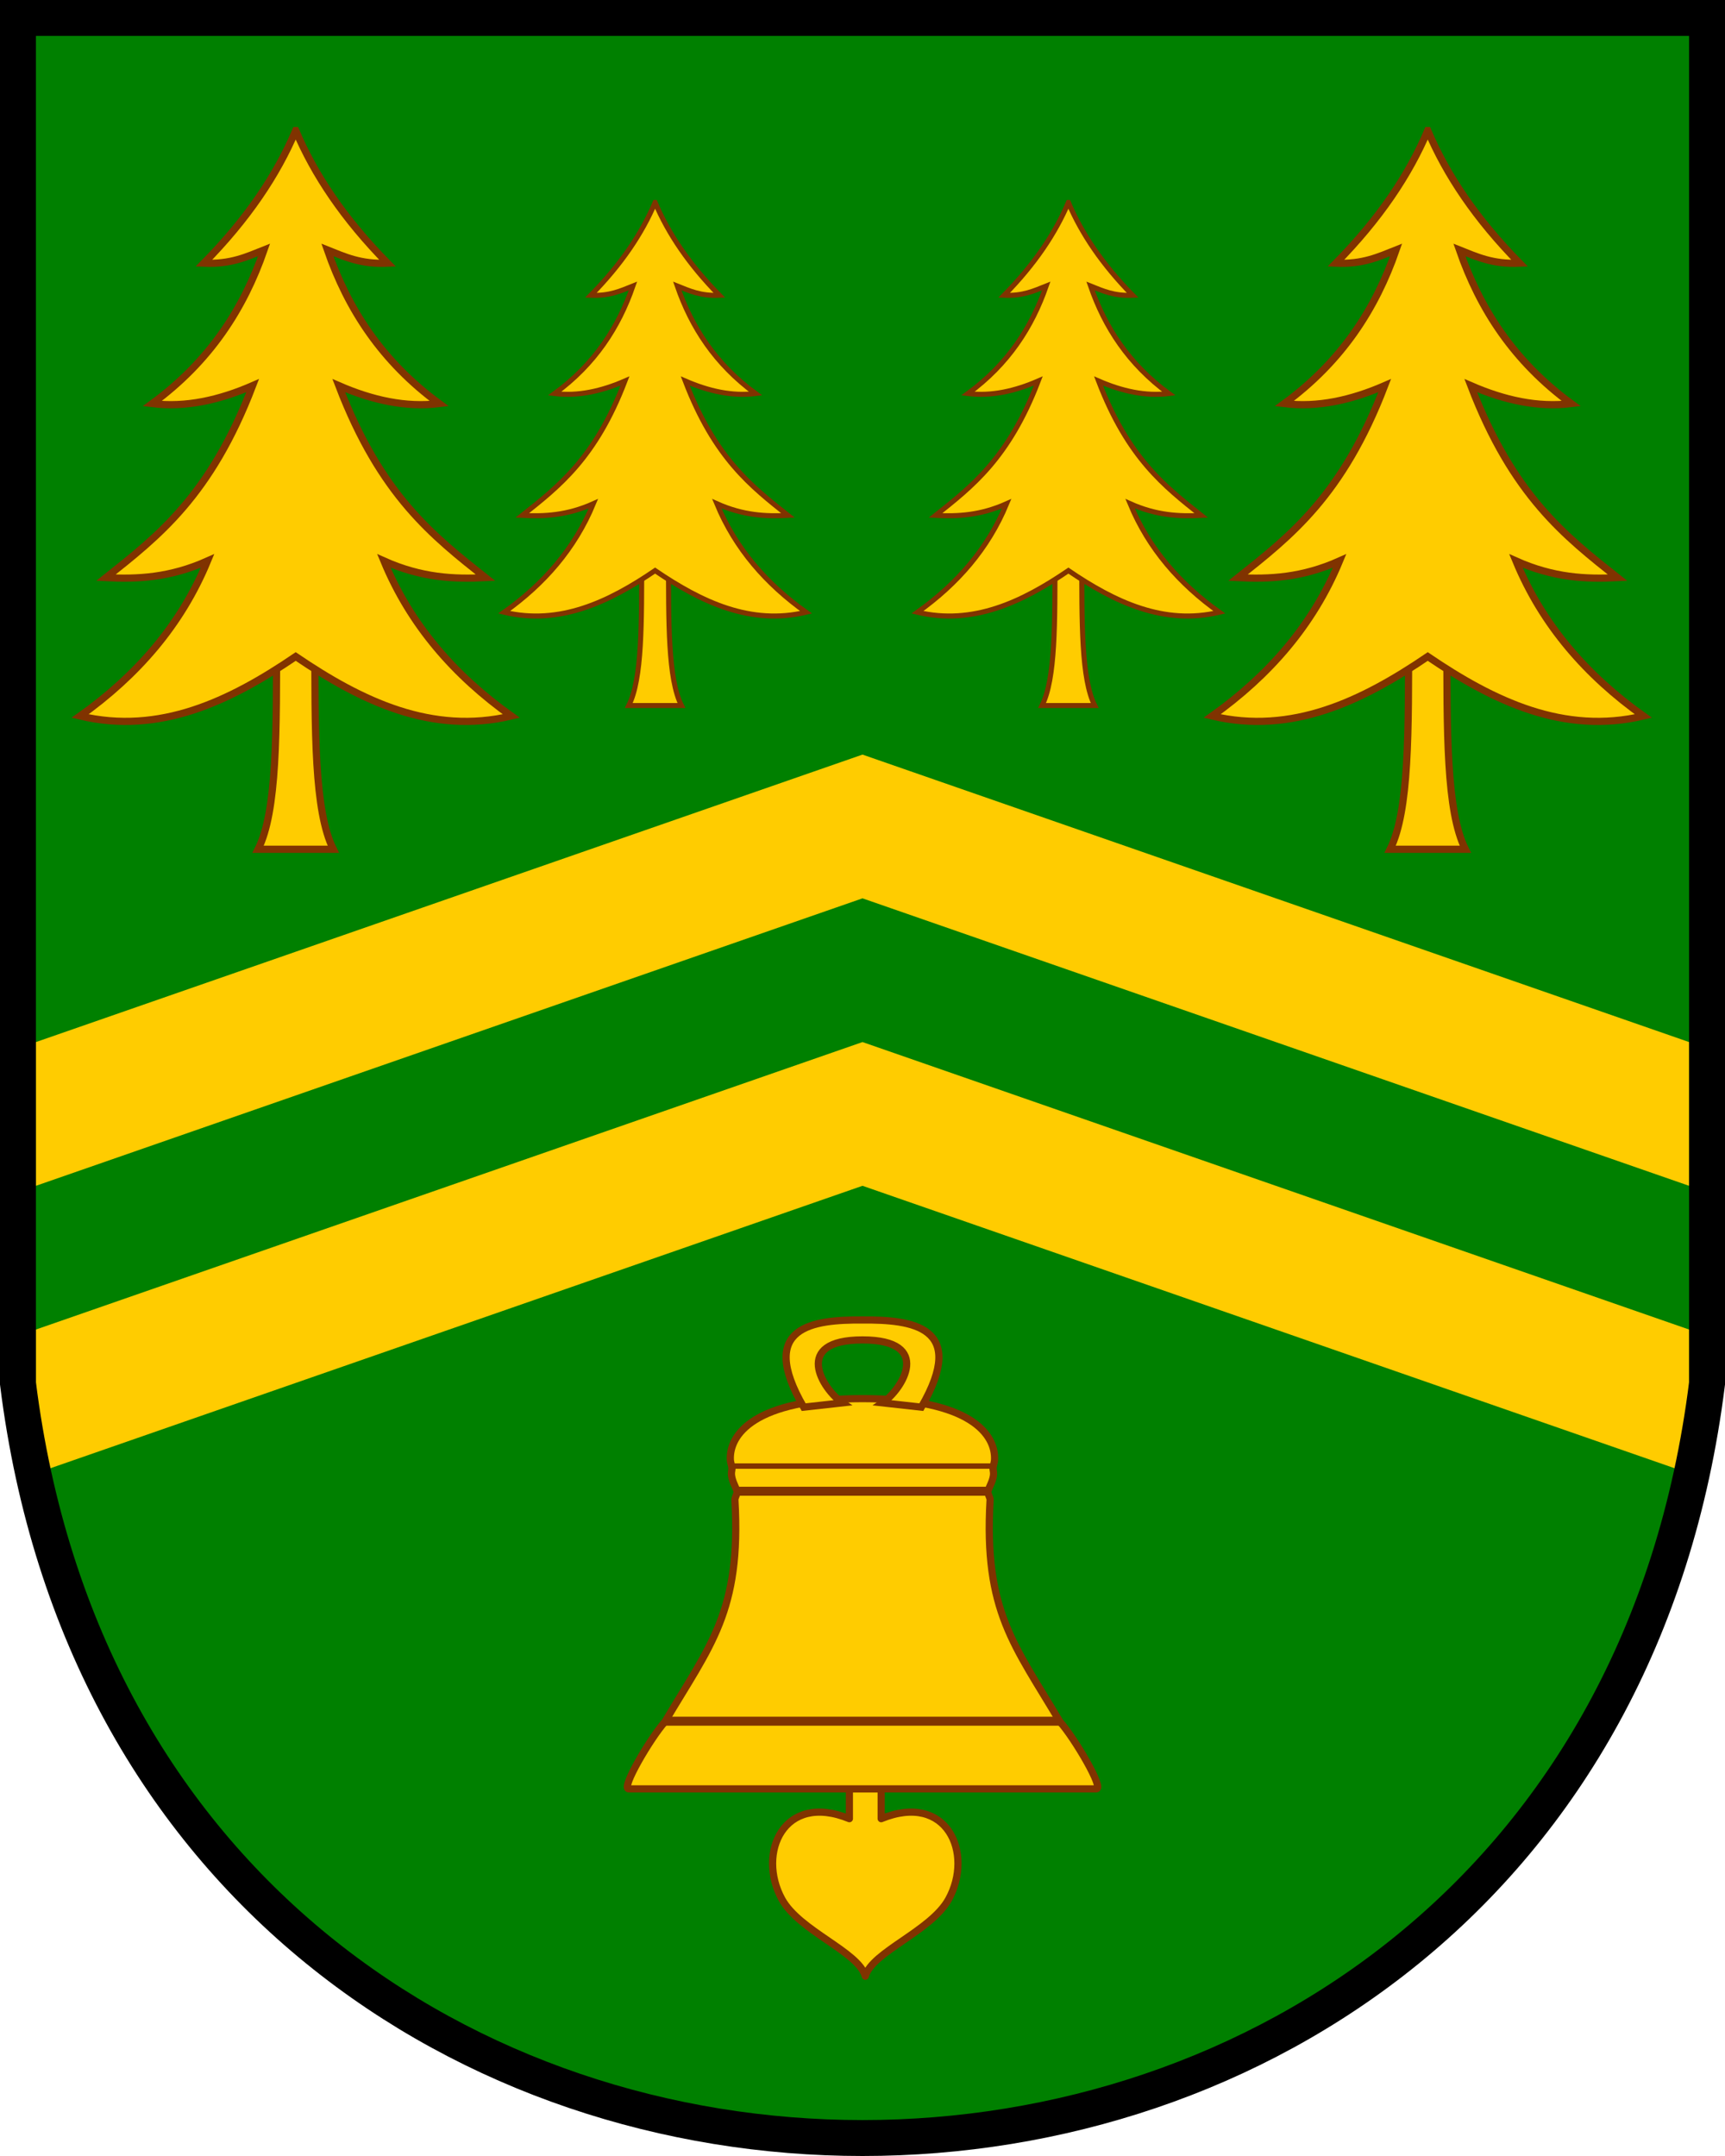 <svg width="480" height="600" xmlns="http://www.w3.org/2000/svg" xmlns:xlink="http://www.w3.org/1999/xlink"><path d="M5 5v380c35 280 435 280 470 0V5z" fill="green"/><path d="m10 290 230-80 230 80v40l-230-80-230 80zm0 80 230-80 230 80v40l-230-80-230 80z" fill="#fc0"/><g stroke="#803300"><g fill="#fc0"><g stroke-width="2"><path d="M236.35 497.83v8.3c-18.329-7.49-25.764 9.647-18.775 22.4 4.87 8.886 21.369 14.618 23.2 21.45 1.809-6.75 18.33-12.564 23.2-21.45 6.99-12.753-.446-29.89-18.775-22.4v-8.3z" stroke-linejoin="round"/><path d="M240 389.23c-30.374 0-37.063 10.173-36.775 16.975.044 1.03.61 2.033.4 3-.436 2.004.74 3.848 1.4 5.575.32.838-.574 1.84-.525 2.7 1.774 30.949-6.853 40.369-19.45 61.65-4.009 4.49-12.4 18.7-10.1 18.7h130.1c2.3 0-6.116-14.21-10.125-18.7-12.597-21.281-21.199-30.701-19.425-61.65.05-.86-.87-1.862-.55-2.7.66-1.727 1.86-3.57 1.425-5.575-.21-.967.331-1.97.375-3 .288-6.801-6.376-16.975-36.75-16.975z"/><path d="M240 367.34c-13.587-.089-29.458 1.668-16.375 24.264l10.799-1.2c-5.55-3.782-14.14-17.513 5.576-17.513s11.127 13.73 5.576 17.514l10.8 1.199c13.082-22.595-2.789-24.352-16.376-24.264z"/></g><path d="M204 408h73" stroke-width="1.5"/></g><path d="M185 479h110.3M205 415h70" stroke-width="2.5"/></g><g id="a" fill="#fc0" stroke="#803300" stroke-width="2"><path d="M76.953 176.22c0 27.608.192 49.454-5.134 60.127h20.933c-5.326-10.673-5.135-32.52-5.135-60.127z"/><path d="M82.285 36.342c-5.2 12.301-13.452 24.603-25.556 36.904 7.542.337 11.983-1.812 16.748-3.7-5.669 16.35-15.095 31.028-31.117 42.77 9.313 1.134 18.628-.948 27.942-5-11.719 30.67-26.294 41.894-40.82 53.44 8.752.461 17.802.027 28.265-4.654-7.385 17.884-19.67 31.904-35.46 43.16 22.079 5.246 41.554-4.018 60-16.56 18.447 12.543 37.921 21.806 60 16.56-15.79-11.256-28.075-25.276-35.46-43.16 10.463 4.681 19.512 5.115 28.265 4.654-14.527-11.546-29.101-22.772-40.82-53.44 9.313 4.052 18.628 6.134 27.942 5-16.023-11.743-25.449-26.42-31.117-42.77 4.765 1.888 9.206 4.036 16.748 3.7-12.104-12.301-20.356-24.603-25.556-36.904z"/></g><use transform="matrix(.7 0 0 .7 124.69 30.903)" xlink:href="#a"/><use transform="matrix(.7 0 0 .7 239.69 30.903)" xlink:href="#a"/><use transform="translate(315)" xlink:href="#a"/><path d="M5 5v380c35 280 435 280 470 0V5z" fill="none" stroke="#000" stroke-width="10"/></svg>